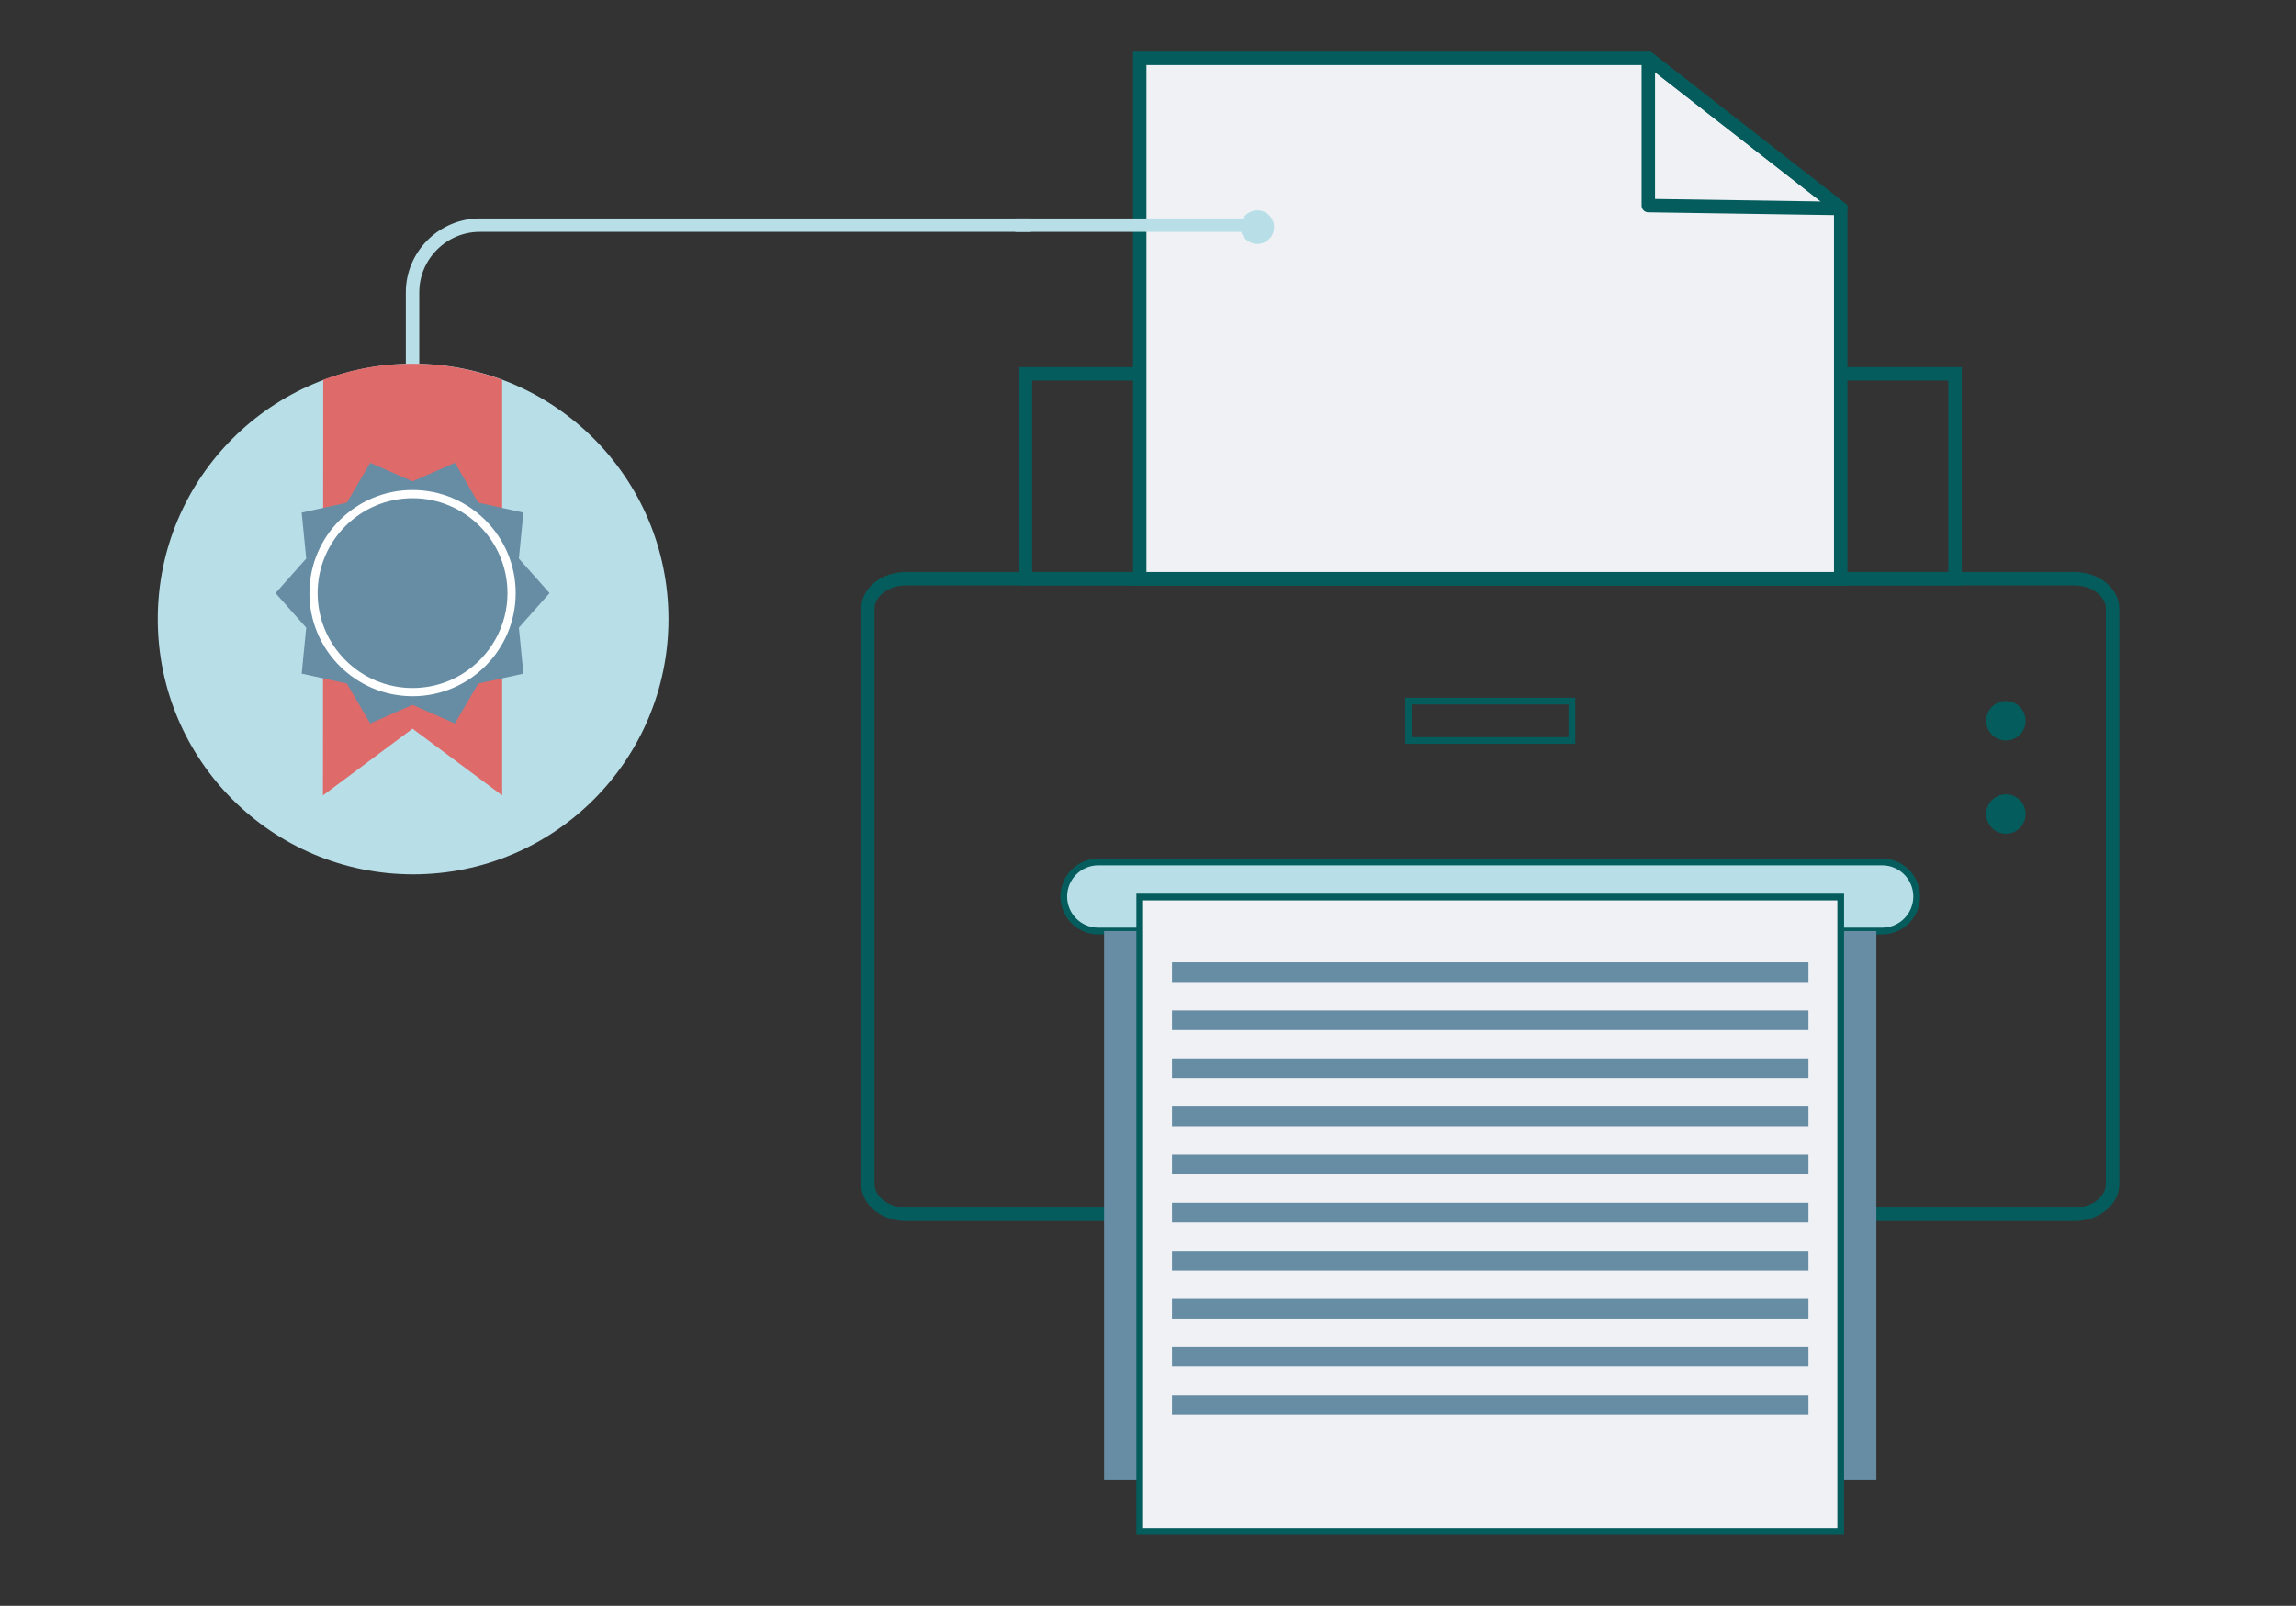 <?xml version="1.0" encoding="utf-8"?>
<!-- Generator: Adobe Illustrator 17.0.0, SVG Export Plug-In . SVG Version: 6.00 Build 0)  -->
<!DOCTYPE svg PUBLIC "-//W3C//DTD SVG 1.1//EN" "http://www.w3.org/Graphics/SVG/1.1/DTD/svg11.dtd">
<svg version="1.1" id="Слой_1" xmlns="http://www.w3.org/2000/svg" xmlns:xlink="http://www.w3.org/1999/xlink" x="0px" y="0px"
	 width="341.69px" height="239.019px" viewBox="0 0 341.69 239.019" enable-background="new 0 0 341.69 239.019"
	 xml:space="preserve">
<rect x="0" y="0" width="341.69" height="239.019" fill="#333333" stroke="none"/>
<g>
	<g>
		
			<rect x="152.603" y="55.645" fill="none" stroke="#055C5C" stroke-width="2" stroke-miterlimit="10" width="138.343" height="30.498"/>
		<path fill="none" stroke="#055C5C" stroke-width="2" stroke-miterlimit="10" d="M314.397,176.246c0,2.479-2.539,4.489-5.669,4.489
			H134.821c-3.13,0-5.669-2.01-5.669-4.489V90.633c0-2.479,2.539-4.489,5.669-4.489h173.907c3.13,0,5.669,2.01,5.669,4.489V176.246z
			"/>
		<polygon fill="#F0F1F5" stroke="#055C5C" stroke-width="2" stroke-miterlimit="10" points="169.612,8.688 169.612,86.143 
			273.937,86.143 273.937,31.031 245.301,8.688 		"/>
		<polygon fill="none" stroke="#055C5C" stroke-width="2" stroke-linejoin="round" stroke-miterlimit="10" points="245.301,8.688 
			245.301,30.6 273.937,31.031 		"/>
		<path fill="#B8DFE8" stroke="#055C5C" stroke-miterlimit="10" d="M285.237,133.441c0,2.839-2.301,5.14-5.141,5.14H163.45
			c-2.839,0-5.141-2.301-5.141-5.14l0,0c0-2.84,2.301-5.141,5.141-5.141h116.647C282.936,128.301,285.237,130.601,285.237,133.441
			L285.237,133.441z"/>
		<rect x="164.308" y="138.581" fill="#678DA4" width="114.93" height="81.729"/>
		<g>
			<rect x="169.612" y="133.52" fill="#F0F1F5" stroke="#055C5C" stroke-miterlimit="10" width="104.325" height="94.434"/>
			<rect x="174.412" y="143.241" fill="#678DA4" width="94.723" height="2.926"/>
			<rect x="174.412" y="150.396" fill="#678DA4" width="94.723" height="2.927"/>
			<rect x="174.412" y="157.554" fill="#678DA4" width="94.723" height="2.926"/>
			<rect x="174.412" y="164.71" fill="#678DA4" width="94.723" height="2.924"/>
			<rect x="174.412" y="171.866" fill="#678DA4" width="94.723" height="2.924"/>
			<rect x="174.412" y="179.02" fill="#678DA4" width="94.723" height="2.928"/>
			<rect x="174.412" y="186.177" fill="#678DA4" width="94.723" height="2.926"/>
			<rect x="174.412" y="193.333" fill="#678DA4" width="94.723" height="2.926"/>
			<rect x="174.412" y="200.488" fill="#678DA4" width="94.723" height="2.927"/>
			<rect x="174.412" y="207.645" fill="#678DA4" width="94.723" height="2.926"/>
		</g>
		<circle fill="#055C5C" cx="298.517" cy="107.286" r="2.935"/>
		<circle fill="#055C5C" cx="298.517" cy="121.165" r="2.935"/>
		<rect x="209.617" y="104.354" fill="none" stroke="#055C5C" stroke-miterlimit="10" width="24.313" height="5.866"/>
	</g>
	<g>
		<g>
			
				<line fill="none" stroke="#B8DFE8" stroke-width="2" stroke-miterlimit="10" x1="151.105" y1="33.518" x2="186.273" y2="33.518"/>
		</g>
		<g>
			<path fill="none" stroke="#B8DFE8" stroke-width="2" stroke-miterlimit="10" d="M61.395,85.518v-42c0-5.5,4.5-10,10-10h82.044"/>
		</g>
		<circle fill="#B8DFE8" cx="187.117" cy="33.813" r="2.5"/>
	</g>
	<g>
		<circle fill="#B8DFE8" cx="61.483" cy="92.143" r="38"/>
		<g>
			<defs>
				<circle id="SVGID_1_" cx="61.395" cy="92.143" r="38"/>
			</defs>
			<clipPath id="SVGID_2_">
				<use xlink:href="#SVGID_1_"  overflow="visible"/>
			</clipPath>
		</g>
		<g>
			<defs>
				<circle id="SVGID_3_" cx="61.395" cy="92.143" r="38"/>
			</defs>
			<clipPath id="SVGID_4_">
				<use xlink:href="#SVGID_3_"  overflow="visible"/>
			</clipPath>
			<g clip-path="url(#SVGID_4_)">
				<g>
					<polygon fill="#DE6A6A" points="74.73,45.896 48.107,45.896 48.061,118.391 61.392,108.462 74.73,118.391 					"/>
				</g>
				<g>
					<polygon fill="#678DA4" points="81.785,88.282 77.221,93.425 77.892,100.269 71.172,101.743 67.698,107.681 61.396,104.918 
						55.093,107.681 51.618,101.743 44.898,100.269 45.569,93.425 41.005,88.282 45.569,83.139 44.898,76.295 51.618,74.821 
						55.093,68.885 61.396,71.647 67.698,68.885 71.172,74.822 77.892,76.295 77.221,83.14 					"/>
					<g>
						<path fill="#FFFFFF" d="M61.396,103.63c-8.464,0-15.348-6.885-15.348-15.348s6.884-15.348,15.348-15.348
							c8.462,0,15.348,6.885,15.348,15.348S69.858,103.63,61.396,103.63z M61.396,74.155c-7.791,0-14.128,6.338-14.128,14.127
							c0,7.79,6.337,14.128,14.128,14.128c7.79,0,14.126-6.338,14.126-14.128C75.522,80.493,69.185,74.155,61.396,74.155z"/>
					</g>
				</g>
			</g>
		</g>
	</g>
</g>
</svg>
